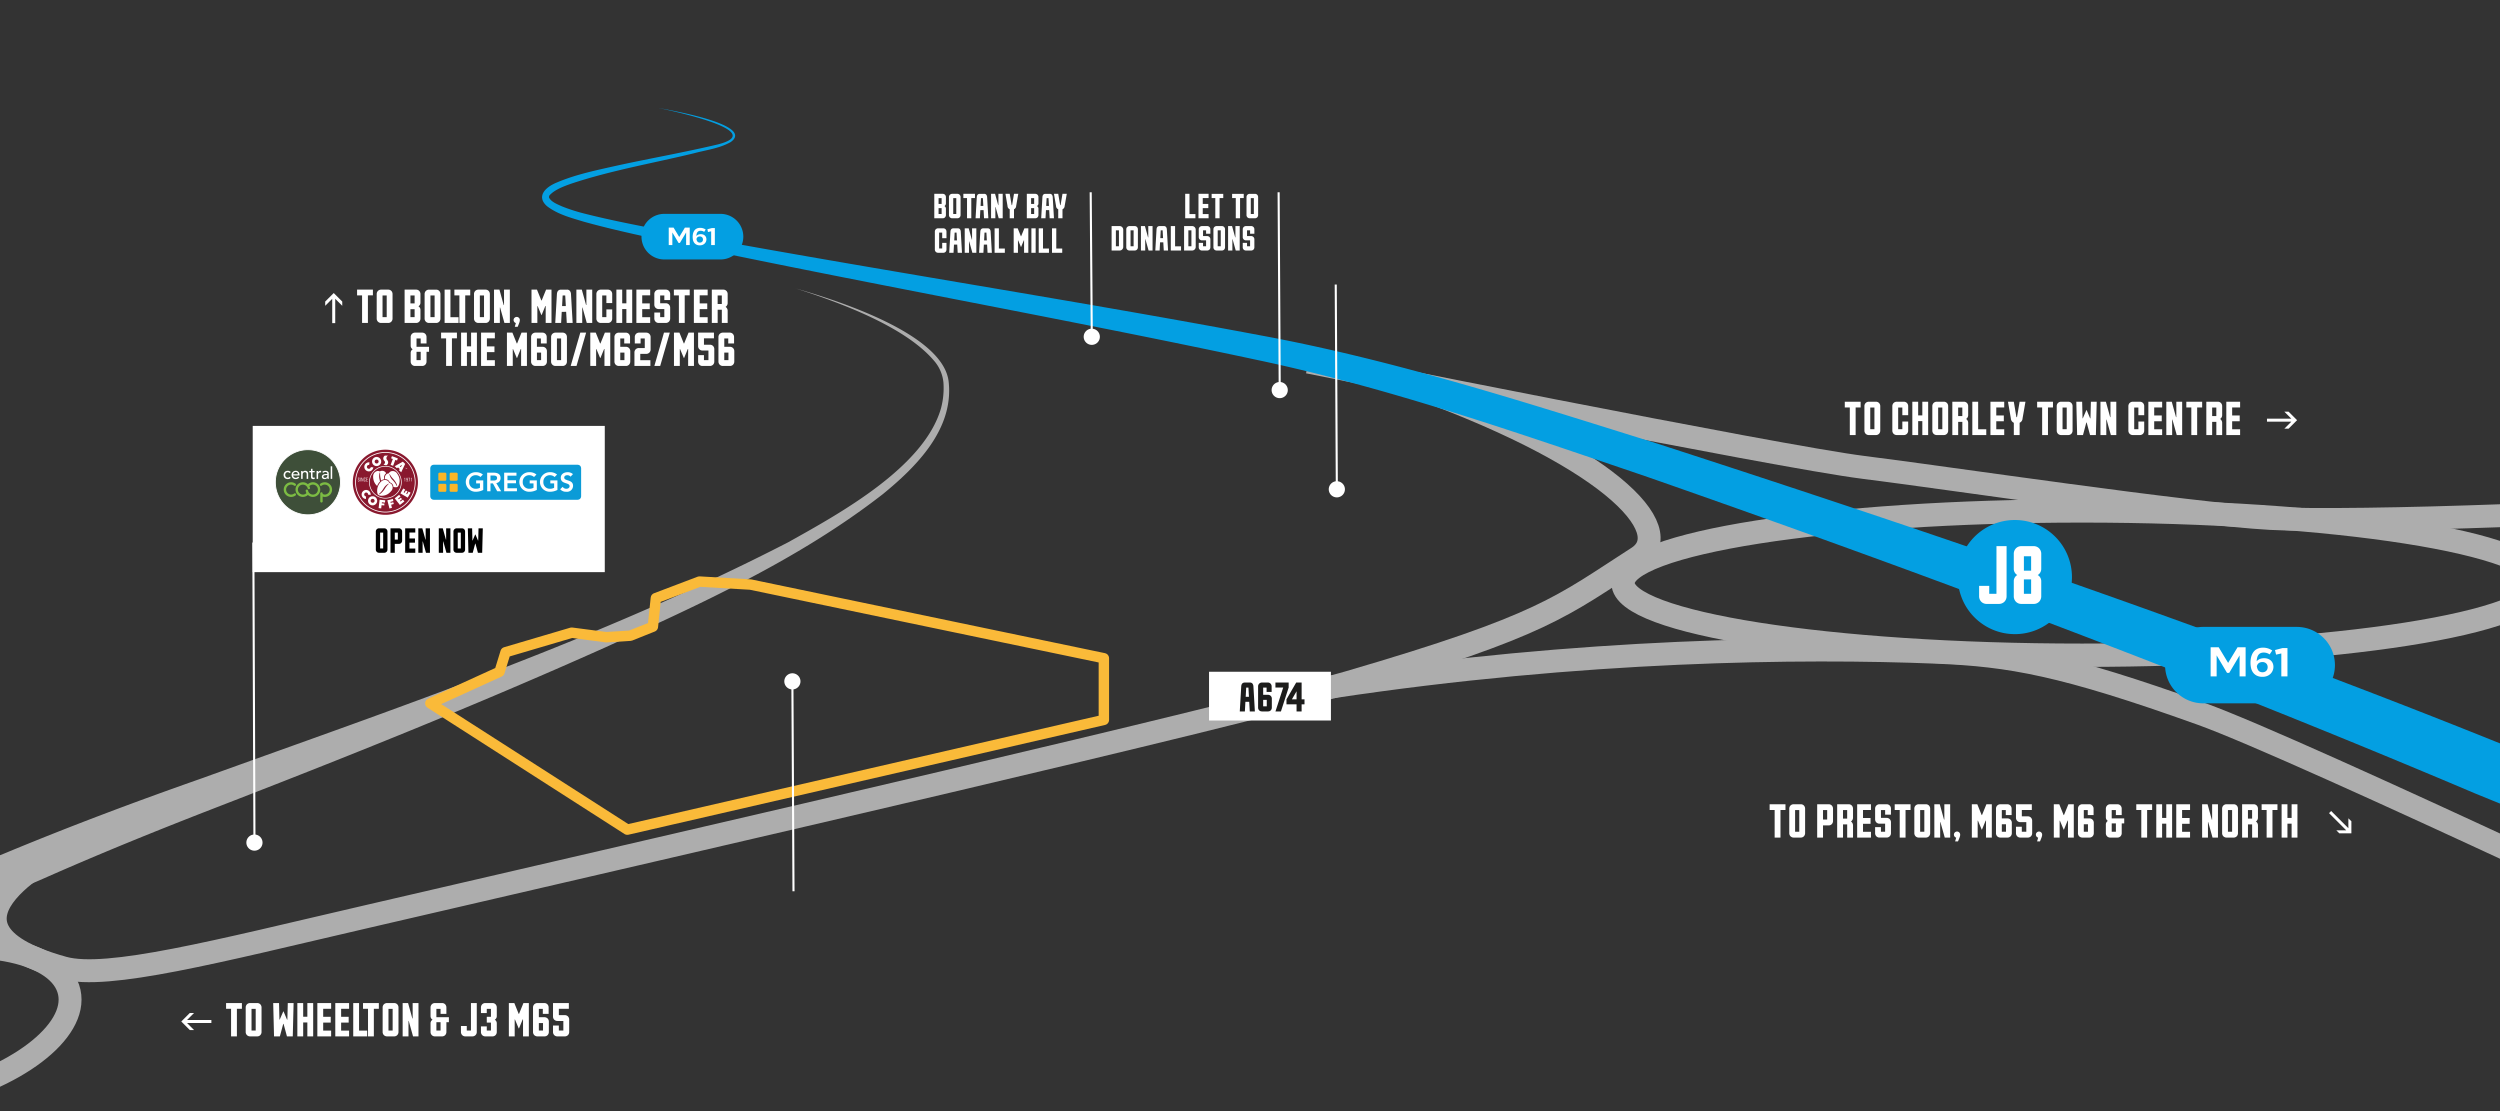 <?xml version="1.0" encoding="UTF-8"?>
<svg xmlns="http://www.w3.org/2000/svg" xmlns:xlink="http://www.w3.org/1999/xlink" width="900" height="400" viewBox="0 0 900 400">
  <rect x="0" y="0" width="900" height="400" fill="#333333" stroke="none"/>
  <defs>
    <clipPath id="clip-path">
      <rect id="Rectangle_6" data-name="Rectangle 6" width="906.762" height="409.506" fill="none"></rect>
    </clipPath>
    <clipPath id="clip-path-2">
      <rect id="Rectangle_5" data-name="Rectangle 5" width="1140.942" height="298.632" fill="none"></rect>
    </clipPath>
    <clipPath id="clip-path-3">
      <rect id="Rectangle_4" data-name="Rectangle 4" width="1140.943" height="298.632" fill="none"></rect>
    </clipPath>
    <clipPath id="clip-path-9">
      <path id="Path_28" data-name="Path 28" d="M154.246,294.539a1.228,1.228,0,0,0-1.229,1.228v10.156a1.23,1.23,0,0,0,1.229,1.23H206.1a1.228,1.228,0,0,0,1.227-1.2V295.739a1.228,1.228,0,0,0-1.227-1.2Z" transform="translate(-153.017 -294.539)" fill="none"></path>
    </clipPath>
    <linearGradient id="linear-gradient" x1="-7.968" y1="6.749" x2="-7.921" y2="6.749" gradientUnits="objectBoundingBox">
      <stop offset="0" stop-color="#04598f"></stop>
      <stop offset="0.207" stop-color="#045e95"></stop>
      <stop offset="0.487" stop-color="#066ea6"></stop>
      <stop offset="0.806" stop-color="#0888c2"></stop>
      <stop offset="1" stop-color="#0b9bd7"></stop>
    </linearGradient>
    <clipPath id="clip-Artboard_1_1">
      <rect width="900" height="400"></rect>
    </clipPath>
  </defs>
  <g id="Artboard_1_1" data-name="Artboard 1 – 1" clip-path="url(#clip-Artboard_1_1)">
    <g id="Group_11" data-name="Group 11" transform="translate(-3 -5)">
      <g id="Group_10" data-name="Group 10" transform="translate(0 0)" clip-path="url(#clip-path)">
        <g id="Group_9" data-name="Group 9" transform="translate(-136.911 108.835)" opacity="0.6">
          <g id="Group_8" data-name="Group 8">
            <g id="Group_7" data-name="Group 7" clip-path="url(#clip-path-2)">
              <g id="Group_6" data-name="Group 6">
                <g id="Group_5" data-name="Group 5" clip-path="url(#clip-path-3)">
                  <path id="Path_1" data-name="Path 1" d="M30.552,479.028c3.146,14.3-19.443,31.43-50.455,38.252s-58.7.757-61.849-13.547S-62.311,472.3-31.3,465.482,27.405,464.725,30.552,479.028Z" transform="translate(134.295 -225.707)" fill="none" stroke="#fff" stroke-miterlimit="10" stroke-width="8.25"></path>
                  <path id="Path_2" data-name="Path 2" d="M899.634,336.63c0,14.347-73.981,25.978-165.242,25.978s-165.241-11.63-165.241-25.978,73.98-25.977,165.241-25.977S899.634,322.283,899.634,336.63Z" transform="translate(155.06 -230.555)" fill="none" stroke="#fff" stroke-miterlimit="10" stroke-width="8.4"></path>
                  <path id="Path_3" data-name="Path 3" d="M467.738,372.425c89.84-13.53,168.82-14.437,217.563-12.448,26.518,1.082,45.46,4.33,95.251,22.189,35.664,12.793,206.739,94.17,206.739,94.17" transform="translate(151.826 -229.007)" fill="none" stroke="#fff" stroke-miterlimit="10" stroke-width="8.25"></path>
                  <path id="Path_4" data-name="Path 4" d="M459.347,258.729s169.4,34.1,199.7,37.884,116.9,16.777,146.665,18.4,136.383-2.165,172.1-6.494" transform="translate(151.559 -232.21)" fill="none" stroke="#fff" stroke-miterlimit="10" stroke-width="8.25"></path>
                  <path id="Path_5" data-name="Path 5" d="M916.4,310.128s-34.636,10.283-21.649,36.261c10.937,21.874,76.309,44.378,77.932,44.378" transform="translate(165.35 -230.571)" fill="none" stroke="#fff" stroke-miterlimit="10" stroke-width="8.25"></path>
                  <path id="Path_6" data-name="Path 6" d="M293.677,233.03c14.8,4.224,53.59,16.47,55.1,33.872,1.711,16.954-11.655,30.322-23.744,40.2-30.252,23.529-65.5,39.472-100.123,55.26-46.294,20.721-93.533,39.617-140.805,57.9-20.592,7.99-41.088,16.3-61.256,25.233-26.182,11.333-52.611,22.341-78.916,33.278Q-91.2,493.351-126.4,507.756l-6.277-15.827c47.217-18.231,94.5-36.539,141.433-55.462,23.426-9.749,47.351-18.735,71.274-27.128,71.275-25.718,143.5-50.186,210.963-84.937,18.532-10.35,48.937-27,55.008-48.263a28.259,28.259,0,0,0,.877-9.1,13.943,13.943,0,0,0-3.482-8.078c-10.588-12.384-34.241-20.979-49.716-25.935" transform="translate(132.68 -233.03)" fill="#fff"></path>
                  <path id="Path_7" data-name="Path 7" d="M27.464,433.336s-57.894,27.773-1.624,43.3c15.7,4.33,55.2-5.953,108.783-18.4,132.97-30.893,307.2-70.763,353.945-84.427,70.355-20.566,76.395-27.232,103.909-44.92,15.153-9.741-10.283-37.343-86.592-63.862" transform="translate(136.951 -232.01)" fill="none" stroke="#fff" stroke-miterlimit="10" stroke-width="8.25"></path>
                </g>
              </g>
            </g>
          </g>
        </g>
      </g>
    </g>
    <path id="Path_104" data-name="Path 104" d="M0,0H43.876V17.55H0Z" transform="translate(435.256 241.833)" fill="#fff"></path>
    <path id="Path_105" data-name="Path 105" d="M4.12,0l-.2-3.472H2.545L2.355,0H.521l.521-8.969q.083-1.428,1.3-1.428H4.17a1.109,1.109,0,0,1,.917.381,1.791,1.791,0,0,1,.346,1.047L5.954,0ZM2.653-5.262H3.821l-.184-3.32H2.831Zm7.585,1.1h-1.3v2.336h1.3ZM7.116-1.428V-8.969A1.4,1.4,0,0,1,7.509-10,1.407,1.407,0,0,1,8.55-10.4H10.6a1.335,1.335,0,0,1,1.009.4,1.428,1.428,0,0,1,.381,1.031v1.949H10.175V-8.582H8.938v2.6h1.688a1.414,1.414,0,0,1,1.041.39,1.4,1.4,0,0,1,.394,1.038v3.123A1.428,1.428,0,0,1,11.68-.4,1.335,1.335,0,0,1,10.67,0H8.55A1.407,1.407,0,0,1,7.509-.394,1.4,1.4,0,0,1,7.116-1.428Zm9.039-7.179h-2.8V-10.4h4.761v1.79L15.336,0H13.368Zm3.13,4.253h1.676v-2.9Zm-1.955,1.8v-1.8l3.5-6.043h1.955v6.043h1.035v1.8H22.783V0H20.961V-2.558Z" transform="translate(445.799 256.116)" fill="#1c1c1b"></path>
    <g id="Group_13" data-name="Group 13" transform="translate(-3 -5)">
      <g id="Group_12" data-name="Group 12" transform="translate(0 0)" clip-path="url(#clip-path)">
        <path id="Path_8" data-name="Path 8" d="M234.072,170.093c2.781.58,34.879,5.849,25.866,12.245-4.1,2.318-8.8,2.842-13.253,4.045-14.633,3.558-30.062,6.209-44.318,10.993-2.611.935-5.622,2.067-7.472,3.944a1.119,1.119,0,0,0-.357,1c.774,1.579,2.907,2.372,4.6,3.157a63.743,63.743,0,0,0,8.54,2.718c8.835,2.241,17.815,3.97,26.773,5.717C303.674,227,381.756,238.927,451.013,252c48.263,8.939,95.142,24.108,141.894,38.71,101.806,32.981,203.241,67.559,302.548,107.54,104.962,41.482,210.764,81.037,316.368,120.9l-8.26,21.7q-68.385-26.426-136.66-53.067c-59.741-23.384-119.576-46.678-179-70.944-98.206-41.68-198.2-79.111-298.923-114.273-46.072-15.624-92.088-31.781-139.74-41.822-68.846-14.74-146.639-28.572-215.5-43.347-8.973-1.978-17.954-3.936-26.822-6.418-4.505-1.376-9.211-2.566-13.1-5.537-3.849-3.357-.919-6.711,3.429-8.5,7.127-3.053,14.784-4.544,22.246-6.238,11.95-2.577,24-4.708,35.832-7.518,18.483-4.7-16.818-12.141-21.25-13.078" transform="translate(6.123 -126.202)" fill="#039fe2"></path>
        <path id="Path_9" data-name="Path 9" d="M255.065,223.431H235a8.207,8.207,0,1,1,0-16.413h20.061a8.207,8.207,0,1,1,0,16.413" transform="translate(7.232 -125.024)" fill="#039fe2"></path>
      </g>
    </g>
    <path id="Path_92" data-name="Path 92" d="M1.942,0V-5.138l-.307.079L4.184-.765h.474L7.208-5.059,6.9-5.138V0H8.2V-6.3H6.461L4.109-2.4h.626L2.382-6.3H.641V0Zm9.918.09a2.568,2.568,0,0,0,.988-.179,2.247,2.247,0,0,0,.736-.479,2.079,2.079,0,0,0,.463-.692,2.118,2.118,0,0,0,.161-.812,1.985,1.985,0,0,0-.132-.722,1.667,1.667,0,0,0-.387-.593,1.845,1.845,0,0,0-.628-.4,2.324,2.324,0,0,0-.857-.147,2.751,2.751,0,0,0-.525.047,1.992,1.992,0,0,0-.455.146,2.006,2.006,0,0,0-.4.249,3.038,3.038,0,0,0-.381.365l.158,1.11a1.524,1.524,0,0,1,.138-.47,1.066,1.066,0,0,1,.26-.338,1.094,1.094,0,0,1,.376-.208,1.547,1.547,0,0,1,.485-.071,1.175,1.175,0,0,1,.443.081,1.114,1.114,0,0,1,.352.224.96.96,0,0,1,.233.348,1.2,1.2,0,0,1,.082.45,1.2,1.2,0,0,1-.082.451,1.007,1.007,0,0,1-.233.351,1.035,1.035,0,0,1-.352.225,1.217,1.217,0,0,1-.443.078,1.28,1.28,0,0,1-.561-.115.971.971,0,0,1-.4-.363,1.871,1.871,0,0,1-.238-.631,4.581,4.581,0,0,1-.08-.919,5.622,5.622,0,0,1,.036-.657,3.367,3.367,0,0,1,.108-.549,1.707,1.707,0,0,1,.194-.438,1.216,1.216,0,0,1,.291-.321,1.221,1.221,0,0,1,.4-.2,1.822,1.822,0,0,1,.516-.067,2.156,2.156,0,0,1,.67.1,2.356,2.356,0,0,1,.6.3l.557-.84A3.37,3.37,0,0,0,13-6.057a3.531,3.531,0,0,0-1.043-.153,3.054,3.054,0,0,0-.819.1,2.461,2.461,0,0,0-.674.3,2.106,2.106,0,0,0-.526.482,2.822,2.822,0,0,0-.377.653,3.769,3.769,0,0,0-.229.805,5.492,5.492,0,0,0-.077.945,5.477,5.477,0,0,0,.1,1.008,2.726,2.726,0,0,0,.385.977,2.251,2.251,0,0,0,.795.738A2.642,2.642,0,0,0,11.859.09ZM17.239,0V-6.126H16.192L14.55-5.7l.229.994,1.715-.382-.581-.464V0Z" transform="translate(240.103 88.232)" fill="#fff"></path>
    <g id="Group_15" data-name="Group 15" transform="translate(-3 -5)">
      <g id="Group_14" data-name="Group 14" transform="translate(0 0)" clip-path="url(#clip-path)">
        <path id="Path_10" data-name="Path 10" d="M805.753,378.631H772.119a13.76,13.76,0,1,1,0-27.519h33.633a13.76,13.76,0,0,1,0,27.519" transform="translate(24.183 -120.429)" fill="#039fe2"></path>
      </g>
    </g>
    <path id="Path_107" data-name="Path 107" d="M3.236,0V-8.563l-.511.131L6.974-1.275h.791l4.249-7.157L11.5-8.563V0h2.169V-10.5h-2.9L6.848-4H7.891l-3.92-6.5h-2.9V0ZM19.766.15a4.281,4.281,0,0,0,1.646-.3,3.745,3.745,0,0,0,1.226-.8A3.464,3.464,0,0,0,23.41-2.1a3.53,3.53,0,0,0,.268-1.354,3.308,3.308,0,0,0-.22-1.2,2.778,2.778,0,0,0-.645-.989,3.075,3.075,0,0,0-1.046-.664,3.873,3.873,0,0,0-1.429-.245,4.585,4.585,0,0,0-.875.078,3.32,3.32,0,0,0-.758.243,3.343,3.343,0,0,0-.675.416,5.063,5.063,0,0,0-.635.608l.264,1.85a2.54,2.54,0,0,1,.229-.783,1.776,1.776,0,0,1,.433-.564,1.824,1.824,0,0,1,.626-.347,2.578,2.578,0,0,1,.809-.119,1.958,1.958,0,0,1,.738.135,1.857,1.857,0,0,1,.587.373,1.6,1.6,0,0,1,.388.579,2.006,2.006,0,0,1,.136.75,2,2,0,0,1-.136.752A1.678,1.678,0,0,1,21.08-2a1.724,1.724,0,0,1-.587.375,2.028,2.028,0,0,1-.738.13,2.133,2.133,0,0,1-.934-.191,1.618,1.618,0,0,1-.663-.6,3.118,3.118,0,0,1-.4-1.051,7.634,7.634,0,0,1-.133-1.532,9.369,9.369,0,0,1,.06-1.1,5.611,5.611,0,0,1,.18-.914,2.844,2.844,0,0,1,.323-.73,2.026,2.026,0,0,1,.485-.534,2.035,2.035,0,0,1,.661-.326,3.037,3.037,0,0,1,.861-.112,3.593,3.593,0,0,1,1.116.168,3.926,3.926,0,0,1,1.008.5l.929-1.4a5.616,5.616,0,0,0-1.579-.78,5.885,5.885,0,0,0-1.739-.255,5.09,5.09,0,0,0-1.365.173,4.1,4.1,0,0,0-1.124.495,3.51,3.51,0,0,0-.878.8,4.7,4.7,0,0,0-.628,1.087,6.282,6.282,0,0,0-.382,1.343,9.153,9.153,0,0,0-.128,1.575,9.128,9.128,0,0,0,.166,1.68,4.543,4.543,0,0,0,.641,1.627,3.752,3.752,0,0,0,1.325,1.23A4.4,4.4,0,0,0,19.766.15ZM28.731,0V-10.211H26.986l-2.736.717.381,1.656,2.858-.637-.969-.774V0Z" transform="translate(794.755 243.508)" fill="#fff"></path>
    <g id="Group_17" data-name="Group 17" transform="translate(-3 -5)">
      <g id="Group_16" data-name="Group 16" transform="translate(0 0)" clip-path="url(#clip-path)">
        <path id="Path_11" data-name="Path 11" d="M727.029,334.364a20.544,20.544,0,1,1-20.544-20.544,20.544,20.544,0,0,1,20.544,20.544" transform="translate(21.874 -121.618)" fill="#039fe2"></path>
      </g>
    </g>
    <path id="Path_103" data-name="Path 103" d="M7.541-20.795h3.644V-2.856A2.81,2.81,0,0,1,10.4-.787,2.81,2.81,0,0,1,8.315,0H4.088A2.69,2.69,0,0,1,2.063-.793a2.842,2.842,0,0,1-.768-2.063V-6.5H4.938v2.856h2.6ZM13.774-8.138a2.571,2.571,0,0,1,1.257-2.26,2.571,2.571,0,0,1-1.257-2.26v-5.281A2.842,2.842,0,0,1,14.542-20a2.69,2.69,0,0,1,2.025-.793h4.316A2.669,2.669,0,0,1,22.9-20a2.855,2.855,0,0,1,.762,2.063v5.281a2.571,2.571,0,0,1-1.257,2.26,2.571,2.571,0,0,1,1.257,2.26v5.281A2.855,2.855,0,0,1,22.9-.793,2.669,2.669,0,0,1,20.884,0H16.567a2.69,2.69,0,0,1-2.025-.793,2.842,2.842,0,0,1-.768-2.063Zm3.644,4.494h2.6V-8.836h-2.6Zm0-8.315h2.6v-5.205h-2.6Z" transform="translate(711.186 217.409)" fill="#fff"></path>
    <path id="Path_102" data-name="Path 102" d="M.747-12H6.453v2.065h-1.8V0h-2.1V-9.932H.747Zm7.066,1.648a1.614,1.614,0,0,1,.454-1.194A1.624,1.624,0,0,1,9.469-12h2.446a1.54,1.54,0,0,1,1.165.458,1.647,1.647,0,0,1,.439,1.19v8.7a1.647,1.647,0,0,1-.439,1.19A1.54,1.54,0,0,1,11.915,0H9.469a1.624,1.624,0,0,1-1.2-.454,1.614,1.614,0,0,1-.454-1.194ZM9.916-2.1h1.5V-9.9h-1.5Zm11.55-2.776h2.1v3.23a1.647,1.647,0,0,1-.439,1.19A1.54,1.54,0,0,1,21.964,0H19.518a1.624,1.624,0,0,1-1.2-.454,1.614,1.614,0,0,1-.454-1.194v-8.7a1.614,1.614,0,0,1,.454-1.194,1.624,1.624,0,0,1,1.2-.454h2.446a1.54,1.54,0,0,1,1.165.458,1.647,1.647,0,0,1,.439,1.19v3.193h-2.1V-9.9h-1.5v7.8h1.5ZM25.062-12h2.1v4.929h1.5V-12h2.1V0h-2.1V-5h-1.5V0h-2.1Zm7.2,1.648a1.614,1.614,0,0,1,.454-1.194,1.624,1.624,0,0,1,1.2-.454h2.446a1.54,1.54,0,0,1,1.165.458,1.647,1.647,0,0,1,.439,1.19v8.7a1.647,1.647,0,0,1-.439,1.19A1.54,1.54,0,0,1,36.363,0H33.917a1.624,1.624,0,0,1-1.2-.454,1.614,1.614,0,0,1-.454-1.194Zm2.1,8.247h1.5V-9.9h-1.5Zm5.1,2.1V-12h4.1a1.54,1.54,0,0,1,1.165.458,1.647,1.647,0,0,1,.439,1.19v3.223a1.646,1.646,0,0,1-.74,1.333,1.74,1.74,0,0,1,.542.612,1.675,1.675,0,0,1,.2.8V0h-2.1V-4.753h-1.5V0Zm2.1-6.826h1.5V-9.9h-1.5ZM46.661,0V-12h2.1v9.924h2.922V0ZM58.146-2.073V0H53.18V-12h4.966v2.065H55.282v2.893H58v2.073H55.282v2.893ZM63.69-12h2.1L64.745-5.984a1.791,1.791,0,0,1-1.055,1.56V0H61.6V-4.424a1.769,1.769,0,0,1-1.069-1.56L59.493-12h2.1l.945,5.559h.205Zm6.3,0h5.706v2.065h-1.8V0h-2.1V-9.932h-1.8Zm7.051,1.648a1.614,1.614,0,0,1,.454-1.194A1.624,1.624,0,0,1,78.7-12h2.446a1.54,1.54,0,0,1,1.165.458,1.647,1.647,0,0,1,.439,1.19v8.7a1.647,1.647,0,0,1-.439,1.19A1.54,1.54,0,0,1,81.142,0H78.7a1.624,1.624,0,0,1-1.2-.454,1.614,1.614,0,0,1-.454-1.194Zm2.1,8.247h1.5V-9.9h-1.5ZM84.394,0l-.3-12h2.1l.146,5.969h.1L87.726-9h.088l1.26,2.988h.117L89.345-12H91.44l-.3,12H89.045L87.829-4.5H87.7L86.5,0Zm8.394-12h1.956l1.531,5.544h.117V-12h2.1V0H96.537L94.992-5.552h-.1V0h-2.1ZM106.44-4.878h2.1v3.23a1.647,1.647,0,0,1-.439,1.19A1.54,1.54,0,0,1,106.938,0h-2.446a1.624,1.624,0,0,1-1.2-.454,1.614,1.614,0,0,1-.454-1.194v-8.7a1.614,1.614,0,0,1,.454-1.194,1.624,1.624,0,0,1,1.2-.454h2.446a1.54,1.54,0,0,1,1.165.458,1.647,1.647,0,0,1,.439,1.19v3.193h-2.1V-9.9h-1.5v7.8h1.5ZM115-2.073V0h-4.966V-12H115v2.065h-2.864v2.893h2.717v2.073h-2.717v2.893ZM116.5-12h1.956l1.531,5.544h.117V-12h2.1V0h-1.956L118.7-5.552h-.1V0h-2.1Zm7.2,0H129.4v2.065h-1.8V0h-2.1V-9.932h-1.8Zm7.2,12V-12H135a1.54,1.54,0,0,1,1.165.458,1.647,1.647,0,0,1,.439,1.19v3.223a1.646,1.646,0,0,1-.74,1.333,1.74,1.74,0,0,1,.542.612,1.675,1.675,0,0,1,.2.8V0h-2.1V-4.753H133V0ZM133-6.826h1.5V-9.9H133Zm10.063,4.753V0h-4.966V-12h4.966v2.065H140.2v2.893h2.717v2.073H140.2v2.893Z" transform="translate(663.376 156.619)" fill="#fff"></path>
    <path id="Path_108" data-name="Path 108" d="M12.107-5.42,9.038-8.489H7.507l2.527,2.527H1.267v1.084h8.767L7.507-2.351H9.038Z" transform="translate(814.846 156.683)" fill="#fff"></path>
    <path id="Path_112" data-name="Path 112" d="M1.267-5.42,4.336-8.489H5.867L3.34-5.962h8.767v1.084H3.34L5.867-2.351H4.336Z" transform="translate(63.993 373.163)" fill="#fff"></path>
    <path id="Path_111" data-name="Path 111" d="M3.6-12H9.3v2.065H7.5V0H5.4V-9.932H3.6Zm7.066,1.648a1.614,1.614,0,0,1,.454-1.194,1.624,1.624,0,0,1,1.2-.454h2.446a1.54,1.54,0,0,1,1.165.458,1.647,1.647,0,0,1,.439,1.19v8.7a1.647,1.647,0,0,1-.439,1.19A1.54,1.54,0,0,1,14.764,0H12.318a1.624,1.624,0,0,1-1.2-.454,1.614,1.614,0,0,1-.454-1.194Zm2.1,8.247h1.5V-9.9h-1.5Zm8.1,2.1-.3-12h2.1l.146,5.969h.1L24.2-9h.088l1.26,2.988h.117L25.816-12h2.095l-.3,12H25.516L24.3-4.5h-.125L22.967,0Zm8.394-12h2.1v4.929h1.5V-12h2.1V0h-2.1V-5h-1.5V0h-2.1ZM41.424-2.073V0H36.459V-12h4.966v2.065H38.561v2.893h2.717v2.073H38.561v2.893Zm6.46,0V0H42.919V-12h4.966v2.065H45.021v2.893h2.717v2.073H45.021v2.893ZM49.378,0V-12h2.1v9.924H54.4V0ZM52.9-12H58.6v2.065H56.8V0H54.7V-9.932H52.9Zm7.066,1.648a1.614,1.614,0,0,1,.454-1.194,1.624,1.624,0,0,1,1.2-.454h2.446a1.54,1.54,0,0,1,1.165.458,1.647,1.647,0,0,1,.439,1.19v8.7a1.647,1.647,0,0,1-.439,1.19A1.54,1.54,0,0,1,64.064,0H61.617a1.624,1.624,0,0,1-1.2-.454,1.614,1.614,0,0,1-.454-1.194Zm2.1,8.247h1.5V-9.9h-1.5Zm5.1-9.9h1.956l1.531,5.544h.117V-12h2.1V0H70.912L69.366-5.552h-.1V0h-2.1ZM83.817-6.9v1.8h-.9v3.45a1.647,1.647,0,0,1-.439,1.19A1.54,1.54,0,0,1,81.312,0h-2.49a1.552,1.552,0,0,1-1.168-.458,1.639,1.639,0,0,1-.443-1.19V-4.695A1.483,1.483,0,0,1,77.936-6a1.483,1.483,0,0,1-.725-1.3v-3.047a1.639,1.639,0,0,1,.443-1.19A1.552,1.552,0,0,1,78.822-12h2.49a1.54,1.54,0,0,1,1.165.458,1.647,1.647,0,0,1,.439,1.19V-8.1h-2.1V-9.9h-1.5v3Zm-4.5,4.8h1.5v-3h-1.5ZM91.756-12h2.1V-1.648a1.621,1.621,0,0,1-.45,1.194A1.621,1.621,0,0,1,92.2,0H89.764A1.552,1.552,0,0,1,88.6-.458a1.639,1.639,0,0,1-.443-1.19v-2.1h2.1V-2.1h1.5Zm5.7,4.958h1.5V-9.9h-1.5v1.5h-2.1v-1.948a1.639,1.639,0,0,1,.443-1.19A1.552,1.552,0,0,1,96.964-12h2.49a1.54,1.54,0,0,1,1.165.458,1.647,1.647,0,0,1,.439,1.19V-7.3a1.483,1.483,0,0,1-.725,1.3,1.483,1.483,0,0,1,.725,1.3v3.047a1.647,1.647,0,0,1-.439,1.19A1.54,1.54,0,0,1,99.454,0h-2.49A1.552,1.552,0,0,1,95.8-.458a1.639,1.639,0,0,1-.443-1.19V-3.6h2.1v1.5h1.5V-4.966h-1.5ZM105.4-12h1.97l1.575,3.9h.117l1.589-3.9H112.6V0h-2.095V-6.108h-.125l-1.333,3.259h-.088l-1.355-3.237h-.1V0h-2.1Zm12.3,7.2h-1.5v2.7h1.5Zm-3.6,3.149v-8.7a1.614,1.614,0,0,1,.454-1.194,1.624,1.624,0,0,1,1.2-.454h2.366a1.54,1.54,0,0,1,1.165.458,1.647,1.647,0,0,1,.439,1.19V-8.1h-2.095V-9.9H116.2v3h1.948a1.631,1.631,0,0,1,1.2.45,1.611,1.611,0,0,1,.454,1.2v3.6a1.647,1.647,0,0,1-.439,1.19A1.54,1.54,0,0,1,118.2,0h-2.446a1.624,1.624,0,0,1-1.2-.454A1.614,1.614,0,0,1,114.1-1.648ZM121.3-12H127v2.065h-3.6v2.285h2.073a1.619,1.619,0,0,1,1.2.45,1.619,1.619,0,0,1,.45,1.2v4.351a1.619,1.619,0,0,1-.45,1.2,1.619,1.619,0,0,1-1.2.45h-2.563a1.552,1.552,0,0,1-1.168-.458,1.639,1.639,0,0,1-.443-1.19V-3.9h2.1V-2.1h1.619v-3.45H122.95a1.631,1.631,0,0,1-1.2-.45,1.611,1.611,0,0,1-.454-1.2Z" transform="translate(77.785 373.099)" fill="#fff"></path>
    <path id="Path_93" data-name="Path 93" d="M4.512-10.84,7.581-7.771V-6.24L5.054-8.767V0H3.97V-8.767L1.443-6.24V-7.771Z" transform="translate(115.629 116.331)" fill="#fff"></path>
    <path id="Path_94" data-name="Path 94" d="M3.6-12H9.3v2.065H7.5V0H5.4V-9.932H3.6Zm7.066,1.648a1.614,1.614,0,0,1,.454-1.194,1.624,1.624,0,0,1,1.2-.454h2.446a1.54,1.54,0,0,1,1.165.458,1.647,1.647,0,0,1,.439,1.19v8.7a1.647,1.647,0,0,1-.439,1.19A1.54,1.54,0,0,1,14.764,0H12.318a1.624,1.624,0,0,1-1.2-.454,1.614,1.614,0,0,1-.454-1.194Zm2.1,8.247h1.5V-9.9h-1.5ZM20.711,0V-12h4.1a1.54,1.54,0,0,1,1.165.458,1.647,1.647,0,0,1,.439,1.19V-7.3A1.483,1.483,0,0,1,25.692-6a1.483,1.483,0,0,1,.725,1.3v3.047a1.647,1.647,0,0,1-.439,1.19A1.54,1.54,0,0,1,24.813,0Zm2.1-2.1h1.5V-4.966h-1.5Zm0-4.937h1.5V-9.9h-1.5Zm5.1-3.311a1.614,1.614,0,0,1,.454-1.194,1.624,1.624,0,0,1,1.2-.454h2.446a1.54,1.54,0,0,1,1.165.458,1.647,1.647,0,0,1,.439,1.19v8.7a1.647,1.647,0,0,1-.439,1.19A1.54,1.54,0,0,1,32.013,0H29.566a1.624,1.624,0,0,1-1.2-.454,1.614,1.614,0,0,1-.454-1.194Zm2.1,8.247h1.5V-9.9h-1.5Zm5.1,2.1V-12h2.1v9.924h2.922V0Zm3.517-12h5.706v2.065h-1.8V0h-2.1V-9.932h-1.8Zm7.066,1.648a1.614,1.614,0,0,1,.454-1.194A1.624,1.624,0,0,1,47.35-12H49.8a1.54,1.54,0,0,1,1.165.458,1.647,1.647,0,0,1,.439,1.19v8.7a1.647,1.647,0,0,1-.439,1.19A1.54,1.54,0,0,1,49.8,0H47.35a1.624,1.624,0,0,1-1.2-.454,1.614,1.614,0,0,1-.454-1.194ZM47.8-2.1h1.5V-9.9H47.8Zm5.1-9.9H54.85L56.38-6.453H56.5V-12h2.1V0H56.644L55.1-5.552H55V0h-2.1ZM61.42,1.377H60.38L60.76.029a1.114,1.114,0,0,1-.59-.41,1.112,1.112,0,0,1-.223-.681,1.067,1.067,0,0,1,.33-.787,1.111,1.111,0,0,1,.813-.326,1.062,1.062,0,0,1,.776.33,1.07,1.07,0,0,1,.33.784,2.314,2.314,0,0,1-.026.355,2.817,2.817,0,0,1-.1.406q-.077.242-.139.406T61.7.685Q61.529,1.1,61.42,1.377ZM66.393-12h1.97l1.575,3.9h.117L71.644-12h1.948V0H71.5V-6.108h-.125L70.04-2.849h-.088L68.6-6.086h-.1V0h-2.1Zm12.7,12-.227-4.006H77.276L77.057,0H74.94l.6-10.349q.1-1.648,1.5-1.648h2.109a1.28,1.28,0,0,1,1.058.439,2.066,2.066,0,0,1,.4,1.208L81.21,0ZM77.4-6.072h1.348L78.536-9.9h-.93ZM82.55-12h1.956l1.531,5.544h.117V-12h2.1V0H86.3L84.755-5.552h-.1V0h-2.1Zm10.8,7.119h2.1v3.23a1.647,1.647,0,0,1-.439,1.19A1.54,1.54,0,0,1,93.851,0H91.4a1.624,1.624,0,0,1-1.2-.454,1.614,1.614,0,0,1-.454-1.194v-8.7a1.614,1.614,0,0,1,.454-1.194A1.624,1.624,0,0,1,91.4-12h2.446a1.54,1.54,0,0,1,1.165.458,1.647,1.647,0,0,1,.439,1.19v3.193h-2.1V-9.9h-1.5v7.8h1.5ZM96.949-12h2.1v4.929h1.5V-12h2.1V0h-2.1V-5h-1.5V0h-2.1Zm12.166,9.924V0h-4.966V-12h4.966v2.065h-2.864v2.893h2.717v2.073h-2.717v2.893Zm1.494-8.276a1.614,1.614,0,0,1,.454-1.194,1.624,1.624,0,0,1,1.2-.454h2.446a1.54,1.54,0,0,1,1.165.458,1.647,1.647,0,0,1,.439,1.19v2.1h-2.1V-9.9h-1.5V-7.1h1.948a1.624,1.624,0,0,1,1.2.454,1.624,1.624,0,0,1,.454,1.2v3.794a1.621,1.621,0,0,1-.45,1.194,1.621,1.621,0,0,1-1.2.454H112.22a1.552,1.552,0,0,1-1.168-.458,1.639,1.639,0,0,1-.443-1.19v-2.1h2.1V-2.1h1.5V-5h-1.948a1.631,1.631,0,0,1-1.2-.45,1.611,1.611,0,0,1-.454-1.2ZM117.645-12h5.706v2.065h-1.8V0h-2.1V-9.932h-1.8Zm12.166,9.924V0h-4.966V-12h4.966v2.065h-2.864v2.893h2.717v2.073h-2.717v2.893ZM131.305,0V-12h4.1a1.54,1.54,0,0,1,1.165.458,1.647,1.647,0,0,1,.439,1.19v3.223a1.646,1.646,0,0,1-.74,1.333,1.74,1.74,0,0,1,.542.612,1.675,1.675,0,0,1,.2.8V0h-2.1V-4.753h-1.5V0Zm2.1-6.826h1.5V-9.9h-1.5Z" transform="translate(124.947 116.267)" fill="#fff"></path>
    <path id="Path_95" data-name="Path 95" d="M7.354-6.9v1.8h-.9v3.45a1.647,1.647,0,0,1-.439,1.19A1.54,1.54,0,0,1,4.849,0H2.358A1.552,1.552,0,0,1,1.19-.458a1.639,1.639,0,0,1-.443-1.19V-4.695A1.483,1.483,0,0,1,1.472-6,1.483,1.483,0,0,1,.747-7.3v-3.047a1.639,1.639,0,0,1,.443-1.19A1.552,1.552,0,0,1,2.358-12h2.49a1.54,1.54,0,0,1,1.165.458,1.647,1.647,0,0,1,.439,1.19V-8.1h-2.1V-9.9h-1.5v3Zm-4.5,4.8h1.5v-3h-1.5Zm8.84-9.9H17.4v2.065h-1.8V0h-2.1V-9.932h-1.8Zm7.2,0h2.1v4.929h1.5V-12h2.1V0h-2.1V-5h-1.5V0h-2.1ZM31.055-2.073V0H26.089V-12h4.966v2.065H28.191v2.893h2.717v2.073H28.191v2.893ZM35.4-12h1.97l1.575,3.9h.117L40.649-12H42.6V0H40.5V-6.108h-.125L39.045-2.849h-.088L37.6-6.086h-.1V0H35.4ZM47.7-4.8h-1.5v2.7h1.5Zm-3.6,3.149v-8.7a1.614,1.614,0,0,1,.454-1.194,1.624,1.624,0,0,1,1.2-.454h2.366a1.54,1.54,0,0,1,1.165.458,1.647,1.647,0,0,1,.439,1.19V-8.1H47.622V-9.9H46.194v3h1.948a1.631,1.631,0,0,1,1.2.45,1.611,1.611,0,0,1,.454,1.2v3.6a1.647,1.647,0,0,1-.439,1.19A1.54,1.54,0,0,1,48.193,0H45.747a1.624,1.624,0,0,1-1.2-.454A1.614,1.614,0,0,1,44.092-1.648Zm7.2-8.7a1.614,1.614,0,0,1,.454-1.194,1.624,1.624,0,0,1,1.2-.454h2.446a1.54,1.54,0,0,1,1.165.458A1.647,1.647,0,0,1,57-10.349v8.7a1.647,1.647,0,0,1-.439,1.19A1.54,1.54,0,0,1,55.393,0H52.947a1.624,1.624,0,0,1-1.2-.454,1.614,1.614,0,0,1-.454-1.194Zm2.1,8.247h1.5V-9.9h-1.5ZM63.911-12,60.447,0h-2.1l3.464-12Zm1.494,0h1.97L68.95-8.1h.117L70.657-12H72.6V0H70.51V-6.108h-.125L69.053-2.849h-.088L67.61-6.086h-.1V0h-2.1ZM77.7-4.8H76.2v2.7h1.5ZM74.1-1.648v-8.7a1.614,1.614,0,0,1,.454-1.194,1.624,1.624,0,0,1,1.2-.454H78.12a1.54,1.54,0,0,1,1.165.458,1.647,1.647,0,0,1,.439,1.19V-8.1H77.629V-9.9H76.2v3h1.948a1.631,1.631,0,0,1,1.2.45,1.611,1.611,0,0,1,.454,1.2v3.6a1.647,1.647,0,0,1-.439,1.19A1.54,1.54,0,0,1,78.2,0H75.754a1.624,1.624,0,0,1-1.2-.454A1.614,1.614,0,0,1,74.1-1.648ZM81.3-4.8A1.624,1.624,0,0,1,81.753-6a1.624,1.624,0,0,1,1.2-.454H85.02V-9.9H83.525v1.8h-2.1v-2.249a1.647,1.647,0,0,1,.439-1.19A1.54,1.54,0,0,1,83.027-12h2.446a1.619,1.619,0,0,1,1.2.45,1.619,1.619,0,0,1,.45,1.2V-6a1.619,1.619,0,0,1-.45,1.2,1.619,1.619,0,0,1-1.2.45H83.4v2.278h3.647V0H81.3ZM94.036-12,90.571,0h-2.1l3.464-12Zm1.494,0H97.5l1.575,3.9h.117l1.589-3.9h1.948V0h-2.095V-6.108h-.125L99.177-2.849h-.088L97.734-6.086h-.1V0h-2.1Zm8.694,0h5.706v2.065h-3.6v2.285H108.4a1.619,1.619,0,0,1,1.2.45,1.619,1.619,0,0,1,.45,1.2v4.351a1.619,1.619,0,0,1-.45,1.2,1.619,1.619,0,0,1-1.2.45h-2.563a1.552,1.552,0,0,1-1.168-.458,1.639,1.639,0,0,1-.443-1.19V-3.9h2.1V-2.1h1.619v-3.45h-2.065a1.631,1.631,0,0,1-1.2-.45,1.611,1.611,0,0,1-.454-1.2Zm10.92,7.2h-1.5v2.7h1.5Zm-3.6,3.149v-8.7a1.614,1.614,0,0,1,.454-1.194A1.624,1.624,0,0,1,113.2-12h2.366a1.54,1.54,0,0,1,1.165.458,1.647,1.647,0,0,1,.439,1.19V-8.1h-2.095V-9.9h-1.428v3h1.948a1.631,1.631,0,0,1,1.2.45,1.611,1.611,0,0,1,.454,1.2v3.6a1.647,1.647,0,0,1-.439,1.19A1.54,1.54,0,0,1,115.642,0H113.2a1.624,1.624,0,0,1-1.2-.454A1.614,1.614,0,0,1,111.541-1.648Z" transform="translate(147.096 131.746)" fill="#fff"></path>
    <path id="Path_109" data-name="Path 109" d="M.747-12H6.453v2.065h-1.8V0h-2.1V-9.932H.747Zm7.066,1.648a1.614,1.614,0,0,1,.454-1.194A1.624,1.624,0,0,1,9.469-12h2.446a1.54,1.54,0,0,1,1.165.458,1.647,1.647,0,0,1,.439,1.19v8.7a1.647,1.647,0,0,1-.439,1.19A1.54,1.54,0,0,1,11.915,0H9.469a1.624,1.624,0,0,1-1.2-.454,1.614,1.614,0,0,1-.454-1.194ZM9.916-2.1h1.5V-9.9h-1.5ZM21.964-12a1.54,1.54,0,0,1,1.165.458,1.647,1.647,0,0,1,.439,1.19v4.321a1.647,1.647,0,0,1-.439,1.19,1.54,1.54,0,0,1-1.165.458h-2V0h-2.1V-12Zm-2,5.515h1.5V-9.9h-1.5ZM25.062,0V-12h4.1a1.54,1.54,0,0,1,1.165.458,1.647,1.647,0,0,1,.439,1.19v3.223a1.646,1.646,0,0,1-.74,1.333,1.74,1.74,0,0,1,.542.612,1.675,1.675,0,0,1,.2.8V0h-2.1V-4.753h-1.5V0Zm2.1-6.826h1.5V-9.9h-1.5ZM37.228-2.073V0H32.262V-12h4.966v2.065H34.364v2.893h2.717v2.073H34.364v2.893Zm1.494-8.276a1.614,1.614,0,0,1,.454-1.194,1.624,1.624,0,0,1,1.2-.454h2.446a1.54,1.54,0,0,1,1.165.458,1.647,1.647,0,0,1,.439,1.19v2.1h-2.1V-9.9h-1.5V-7.1h1.948a1.624,1.624,0,0,1,1.2.454,1.624,1.624,0,0,1,.454,1.2v3.794a1.621,1.621,0,0,1-.45,1.194,1.621,1.621,0,0,1-1.2.454H40.333a1.552,1.552,0,0,1-1.168-.458,1.639,1.639,0,0,1-.443-1.19v-2.1h2.1V-2.1h1.5V-5H40.377a1.631,1.631,0,0,1-1.2-.45,1.611,1.611,0,0,1-.454-1.2ZM45.773-12h5.706v2.065h-1.8V0h-2.1V-9.932h-1.8Zm7.066,1.648a1.614,1.614,0,0,1,.454-1.194,1.624,1.624,0,0,1,1.2-.454h2.446a1.54,1.54,0,0,1,1.165.458,1.647,1.647,0,0,1,.439,1.19v8.7a1.647,1.647,0,0,1-.439,1.19A1.54,1.54,0,0,1,56.941,0H54.495a1.624,1.624,0,0,1-1.2-.454,1.614,1.614,0,0,1-.454-1.194Zm2.1,8.247h1.5V-9.9h-1.5Zm5.1-9.9h1.956l1.531,5.544h.117V-12h2.1V0H63.789L62.244-5.552h-.1V0h-2.1ZM68.565,1.377h-1.04L67.906.029a1.114,1.114,0,0,1-.59-.41,1.112,1.112,0,0,1-.223-.681,1.067,1.067,0,0,1,.33-.787,1.111,1.111,0,0,1,.813-.326,1.062,1.062,0,0,1,.776.33,1.07,1.07,0,0,1,.33.784,2.314,2.314,0,0,1-.026.355,2.817,2.817,0,0,1-.1.406q-.077.242-.139.406t-.231.579Q68.675,1.1,68.565,1.377ZM73.538-12h1.97l1.575,3.9H77.2L78.789-12h1.948V0H78.643V-6.108h-.125L77.185-2.849H77.1L75.743-6.086h-.1V0h-2.1Zm12.3,7.2h-1.5v2.7h1.5Zm-3.6,3.149v-8.7a1.614,1.614,0,0,1,.454-1.194,1.624,1.624,0,0,1,1.2-.454h2.366a1.54,1.54,0,0,1,1.165.458,1.647,1.647,0,0,1,.439,1.19V-8.1H85.762V-9.9H84.334v3h1.948a1.631,1.631,0,0,1,1.2.45,1.611,1.611,0,0,1,.454,1.2v3.6A1.647,1.647,0,0,1,87.5-.458,1.54,1.54,0,0,1,86.333,0H83.887a1.624,1.624,0,0,1-1.2-.454A1.614,1.614,0,0,1,82.232-1.648ZM89.431-12h5.706v2.065h-3.6v2.285h2.073a1.619,1.619,0,0,1,1.2.45,1.619,1.619,0,0,1,.45,1.2v4.351a1.619,1.619,0,0,1-.45,1.2,1.619,1.619,0,0,1-1.2.45H91.043a1.552,1.552,0,0,1-1.168-.458,1.639,1.639,0,0,1-.443-1.19V-3.9h2.1V-2.1h1.619v-3.45H91.087a1.631,1.631,0,0,1-1.2-.45,1.611,1.611,0,0,1-.454-1.2ZM98.074,1.377h-1.04L97.415.029a1.114,1.114,0,0,1-.59-.41,1.112,1.112,0,0,1-.223-.681,1.067,1.067,0,0,1,.33-.787,1.111,1.111,0,0,1,.813-.326,1.062,1.062,0,0,1,.776.33,1.07,1.07,0,0,1,.33.784,2.314,2.314,0,0,1-.026.355,2.817,2.817,0,0,1-.1.406q-.077.242-.139.406t-.231.579Q98.184,1.1,98.074,1.377ZM103.047-12h1.97l1.575,3.9h.117L108.3-12h1.948V0h-2.095V-6.108h-.125l-1.333,3.259h-.088l-1.355-3.237h-.1V0h-2.1Zm12.3,7.2h-1.5v2.7h1.5Zm-3.6,3.149v-8.7a1.614,1.614,0,0,1,.454-1.194A1.624,1.624,0,0,1,113.4-12h2.366a1.54,1.54,0,0,1,1.165.458,1.647,1.647,0,0,1,.439,1.19V-8.1h-2.095V-9.9h-1.428v3h1.948a1.631,1.631,0,0,1,1.2.45,1.611,1.611,0,0,1,.454,1.2v3.6a1.647,1.647,0,0,1-.439,1.19A1.54,1.54,0,0,1,115.843,0H113.4a1.624,1.624,0,0,1-1.2-.454A1.614,1.614,0,0,1,111.741-1.648ZM128.4-6.9v1.8h-.9v3.45a1.647,1.647,0,0,1-.439,1.19A1.54,1.54,0,0,1,125.891,0H123.4a1.552,1.552,0,0,1-1.168-.458,1.639,1.639,0,0,1-.443-1.19V-4.695a1.483,1.483,0,0,1,.725-1.3,1.483,1.483,0,0,1-.725-1.3v-3.047a1.639,1.639,0,0,1,.443-1.19A1.552,1.552,0,0,1,123.4-12h2.49a1.54,1.54,0,0,1,1.165.458,1.647,1.647,0,0,1,.439,1.19V-8.1h-2.1V-9.9h-1.5v3Zm-4.5,4.8h1.5v-3h-1.5Zm8.84-9.9h5.706v2.065h-1.8V0h-2.1V-9.932h-1.8Zm7.2,0h2.1v4.929h1.5V-12h2.1V0h-2.1V-5h-1.5V0h-2.1ZM152.1-2.073V0h-4.966V-12H152.1v2.065h-2.864v2.893h2.717v2.073h-2.717v2.893ZM156.441-12H158.4l1.531,5.544h.117V-12h2.1V0h-1.956l-1.545-5.552h-.1V0h-2.1Zm7.2,1.648a1.614,1.614,0,0,1,.454-1.194A1.624,1.624,0,0,1,165.3-12h2.446a1.54,1.54,0,0,1,1.165.458,1.647,1.647,0,0,1,.439,1.19v8.7a1.647,1.647,0,0,1-.439,1.19A1.54,1.54,0,0,1,167.742,0H165.3a1.624,1.624,0,0,1-1.2-.454,1.614,1.614,0,0,1-.454-1.194Zm2.1,8.247h1.5V-9.9h-1.5Zm5.1,2.1V-12h4.1a1.54,1.54,0,0,1,1.165.458,1.647,1.647,0,0,1,.439,1.19v3.223a1.646,1.646,0,0,1-.74,1.333,1.74,1.74,0,0,1,.542.612,1.675,1.675,0,0,1,.2.8V0h-2.1V-4.753h-1.5V0Zm2.1-6.826h1.5V-9.9h-1.5ZM177.862-12h5.706v2.065h-1.8V0h-2.1V-9.932h-1.8Zm7.2,0h2.1v4.929h1.5V-12h2.1V0h-2.1V-5h-1.5V0h-2.1Z" transform="translate(636.319 301.528)" fill="#fff"></path>
    <path id="Path_110" data-name="Path 110" d="M9.309-1.582V-5.925L8.225-7.009v3.574l-6.2-6.2L1.26-8.87l6.2,6.2H3.889L4.973-1.582Z" transform="translate(837.19 301.592)" fill="#fff"></path>
    <path id="Path_96" data-name="Path 96" d="M.548,0V-8.8H3.556a1.129,1.129,0,0,1,.854.336,1.208,1.208,0,0,1,.322.873v2.234A1.088,1.088,0,0,1,4.2-4.4a1.088,1.088,0,0,1,.532.956v2.234a1.208,1.208,0,0,1-.322.873A1.129,1.129,0,0,1,3.556,0ZM2.089-1.542h1.1v-2.1h-1.1Zm0-3.62h1.1v-2.1h-1.1ZM5.828-7.589a1.184,1.184,0,0,1,.333-.875A1.191,1.191,0,0,1,7.042-8.8H8.835a1.129,1.129,0,0,1,.854.336,1.208,1.208,0,0,1,.322.873v6.381a1.208,1.208,0,0,1-.322.873A1.129,1.129,0,0,1,8.835,0H7.042a1.191,1.191,0,0,1-.881-.333,1.184,1.184,0,0,1-.333-.875ZM7.369-1.542h1.1v-5.72h-1.1ZM11.01-8.8h4.184v1.515H13.873V0H12.331V-7.283H11.01ZM18.456,0l-.167-2.938H17.124L16.963,0H15.41l.44-7.589q.07-1.208,1.1-1.208H18.5a.939.939,0,0,1,.776.322,1.515,1.515,0,0,1,.293.886L20.008,0ZM17.215-4.453H18.2l-.156-2.809h-.682ZM20.991-8.8h1.434l1.123,4.066h.086V-8.8h1.542V0H23.741L22.608-4.071h-.075V0H20.991Zm8.25,0h1.542l-.768,4.41a1.313,1.313,0,0,1-.773,1.144V0H27.7V-3.244a1.3,1.3,0,0,1-.784-1.144L26.163-8.8H27.7L28.4-4.721h.15ZM33.86,0V-8.8h3.008a1.129,1.129,0,0,1,.854.336,1.208,1.208,0,0,1,.322.873v2.234a1.088,1.088,0,0,1-.532.956,1.088,1.088,0,0,1,.532.956v2.234a1.208,1.208,0,0,1-.322.873A1.129,1.129,0,0,1,36.868,0ZM35.4-1.542h1.1v-2.1H35.4Zm0-3.62h1.1v-2.1H35.4ZM42.078,0l-.167-2.938H40.746L40.585,0H39.032l.44-7.589q.07-1.208,1.1-1.208h1.547a.939.939,0,0,1,.776.322,1.515,1.515,0,0,1,.293.886L43.63,0ZM40.837-4.453h.988L41.67-7.262h-.682ZM46.7-8.8h1.542l-.768,4.41A1.313,1.313,0,0,1,46.7-3.244V0H45.167V-3.244a1.3,1.3,0,0,1-.784-1.144L43.625-8.8h1.542l.693,4.077h.15Z" transform="translate(335.796 78.58)" fill="#fff"></path>
    <path id="Path_97" data-name="Path 97" d="M0,0,.39,52.172" transform="translate(392.652 69.216)" fill="none" stroke="#fff" stroke-width="0.75"></path>
    <g id="Group_19" data-name="Group 19" transform="translate(-3 -5)">
      <g id="Group_18" data-name="Group 18" transform="translate(0 0)" clip-path="url(#clip-path)">
        <path id="Path_12" data-name="Path 12" d="M380.982,250.012a2.91,2.91,0,1,0,2.888-2.932,2.911,2.911,0,0,0-2.888,2.932" transform="translate(12.149 -123.747)" fill="#fff"></path>
      </g>
    </g>
    <path id="Path_99" data-name="Path 99" d="M.548,0V-8.8H2.089V-1.52H4.232V0ZM8.97-1.52V0H5.328V-8.8H8.97v1.515H6.87v2.122H8.862v1.52H6.87V-1.52Zm1.1-7.278H14.25v1.515H12.928V0H11.387V-7.283H10.065Zm7.369,0h4.184v1.515H20.3V0H18.756V-7.283H17.435Zm5.182,1.208a1.184,1.184,0,0,1,.333-.875,1.191,1.191,0,0,1,.881-.333h1.794a1.129,1.129,0,0,1,.854.336,1.208,1.208,0,0,1,.322.873v6.381a1.208,1.208,0,0,1-.322.873A1.129,1.129,0,0,1,25.624,0H23.831a1.191,1.191,0,0,1-.881-.333,1.184,1.184,0,0,1-.333-.875Zm1.542,6.048h1.1v-5.72h-1.1Z" transform="translate(426.122 78.58)" fill="#fff"></path>
    <path id="Path_98" data-name="Path 98" d="M.548,0V-8.8h2.9a1.224,1.224,0,0,1,.91.389,1.283,1.283,0,0,1,.379.927v6.171a1.274,1.274,0,0,1-.379.924A1.228,1.228,0,0,1,3.443,0ZM2.089-1.542h1.1v-5.72h-1.1ZM5.828-7.589a1.184,1.184,0,0,1,.333-.875A1.191,1.191,0,0,1,7.042-8.8H8.835a1.129,1.129,0,0,1,.854.336,1.208,1.208,0,0,1,.322.873v6.381a1.208,1.208,0,0,1-.322.873A1.129,1.129,0,0,1,8.835,0H7.042a1.191,1.191,0,0,1-.881-.333,1.184,1.184,0,0,1-.333-.875ZM7.369-1.542h1.1v-5.72h-1.1ZM11.107-8.8h1.434l1.123,4.066h.086V-8.8h1.542V0H13.857L12.724-4.071h-.075V0H11.107ZM19.325,0l-.167-2.938H17.993L17.832,0H16.28l.44-7.589q.07-1.208,1.1-1.208h1.547a.939.939,0,0,1,.776.322,1.515,1.515,0,0,1,.293.886L20.877,0ZM18.084-4.453h.988l-.156-2.809h-.682ZM21.86,0V-8.8H23.4V-1.52h2.143V0Zm4.78,0V-8.8h2.9a1.224,1.224,0,0,1,.91.389,1.283,1.283,0,0,1,.379.927v6.171a1.274,1.274,0,0,1-.379.924,1.228,1.228,0,0,1-.91.387Zm1.542-1.542h1.1v-5.72h-1.1ZM31.92-7.589a1.184,1.184,0,0,1,.333-.875,1.191,1.191,0,0,1,.881-.333h1.794a1.129,1.129,0,0,1,.854.336,1.208,1.208,0,0,1,.322.873v1.542H34.563V-7.262h-1.1V-5.2h1.429a1.191,1.191,0,0,1,.881.333,1.191,1.191,0,0,1,.333.881v2.782a1.189,1.189,0,0,1-.33.875A1.189,1.189,0,0,1,34.891,0H33.1a1.138,1.138,0,0,1-.857-.336,1.2,1.2,0,0,1-.325-.873V-2.75h1.542v1.208h1.1V-3.663H33.134a1.2,1.2,0,0,1-.881-.33,1.182,1.182,0,0,1-.333-.878Zm5.28,0a1.184,1.184,0,0,1,.333-.875,1.191,1.191,0,0,1,.881-.333h1.794a1.129,1.129,0,0,1,.854.336,1.208,1.208,0,0,1,.322.873v6.381a1.208,1.208,0,0,1-.322.873A1.129,1.129,0,0,1,40.208,0H38.414a1.191,1.191,0,0,1-.881-.333,1.184,1.184,0,0,1-.333-.875Zm1.542,6.048h1.1v-5.72h-1.1ZM42.48-8.8h1.434l1.123,4.066h.086V-8.8h1.542V0H45.23L44.1-4.071h-.075V0H42.48Zm5.28,1.208a1.184,1.184,0,0,1,.333-.875,1.191,1.191,0,0,1,.881-.333h1.794a1.129,1.129,0,0,1,.854.336,1.208,1.208,0,0,1,.322.873v1.542H50.4V-7.262H49.3V-5.2H50.73a1.191,1.191,0,0,1,.881.333,1.191,1.191,0,0,1,.333.881v2.782a1.189,1.189,0,0,1-.33.875A1.189,1.189,0,0,1,50.73,0H48.941a1.138,1.138,0,0,1-.857-.336,1.2,1.2,0,0,1-.325-.873V-2.75H49.3v1.208h1.1V-3.663H48.974a1.2,1.2,0,0,1-.881-.33,1.182,1.182,0,0,1-.333-.878Z" transform="translate(399.63 90.189)" fill="#fff"></path>
    <path id="Path_100" data-name="Path 100" d="M0,0,.4,71.362" transform="translate(460.302 69.216)" fill="none" stroke="#fff" stroke-width="0.75"></path>
    <g id="Group_21" data-name="Group 21" transform="translate(-3 -5)">
      <g id="Group_20" data-name="Group 20" transform="translate(0 0)" clip-path="url(#clip-path)">
        <path id="Path_13" data-name="Path 13" d="M446.547,268.6a2.909,2.909,0,1,0,2.893-2.925,2.909,2.909,0,0,0-2.893,2.925" transform="translate(14.24 -123.154)" fill="#fff"></path>
        <line id="Line_3" data-name="Line 3" x2="0.4" y2="108.164" transform="translate(94.204 200.316)" fill="none" stroke="#fff" stroke-width="0.75"></line>
        <path id="Path_14" data-name="Path 14" d="M88.86,426.464a2.909,2.909,0,1,0,2.9-2.92,2.911,2.911,0,0,0-2.9,2.92" transform="translate(2.834 -118.119)" fill="#fff"></path>
        <line id="Line_4" data-name="Line 4" x2="0.395" y2="73.867" transform="translate(483.868 107.431)" fill="none" stroke="#fff" stroke-width="0.75"></line>
        <path id="Path_15" data-name="Path 15" d="M466.478,303.217a2.909,2.909,0,1,0,2.894-2.925,2.911,2.911,0,0,0-2.894,2.925" transform="translate(14.875 -122.05)" fill="#fff"></path>
        <rect id="Rectangle_12" data-name="Rectangle 12" width="126.739" height="52.645" transform="translate(93.98 158.326)" fill="#fff"></rect>
        <path id="Path_16" data-name="Path 16" d="M98.965,301.013a11.726,11.726,0,1,1,11.725,11.725,11.726,11.726,0,0,1-11.725-11.725" transform="translate(3.156 -122.401)" fill="#3e4f39"></path>
        <path id="Path_17" data-name="Path 17" d="M98.965,301.013a11.726,11.726,0,1,1,11.725,11.725A11.726,11.726,0,0,1,98.965,301.013Z" transform="translate(3.156 -122.401)" fill="none" stroke="#fff" stroke-miterlimit="10" stroke-width="0.324"></path>
        <path id="Path_18" data-name="Path 18" d="M112.537,305.057a1.782,1.782,0,0,1-2.021-1.4.465.465,0,0,0-.253-.356.41.41,0,0,0-.435.051.389.389,0,0,0-.163.388,2.273,2.273,0,0,0,.233.727c.041.08.04.085-.028.145a1.716,1.716,0,0,1-1.028.466,1.809,1.809,0,0,1-1.205-.326,1.714,1.714,0,0,1-.761-1.632,1.79,1.79,0,0,1,3.505-.305.427.427,0,0,0,.616.291.411.411,0,0,0,.215-.476,4.066,4.066,0,0,0-.2-.521.092.092,0,0,1,.029-.123,1.79,1.79,0,0,1,2.984.985,1.861,1.861,0,0,1,.028.33,1.784,1.784,0,0,1-1.519,1.758m-.861-4.345a2.645,2.645,0,0,0-1.168.6c-.034.031-.054.036-.094,0a2.6,2.6,0,0,0-2.09-.641,2.524,2.524,0,0,0-1.5.712,2.558,2.558,0,0,0-.765,2.389,2.65,2.65,0,0,0,4.331,1.517c.073-.063.073-.063.15,0a2.619,2.619,0,0,0,1.766.636,2.207,2.207,0,0,0,.292-.018,2.558,2.558,0,0,0,1.533-.75,2.645,2.645,0,0,0-2.456-4.451" transform="translate(3.381 -122.038)" fill="#7cbc43"></path>
        <path id="Path_19" data-name="Path 19" d="M118.853,302.847a2.517,2.517,0,0,0-.856-1.534,2.577,2.577,0,0,0-2.113-.637,2.525,2.525,0,0,0-1.235.511.427.427,0,1,0,.524.674,1.766,1.766,0,0,1,1.333-.338,1.786,1.786,0,0,1,1.531,1.68,1.8,1.8,0,0,1-1.659,1.875,1.445,1.445,0,0,1-.708-.151.233.233,0,0,1-.172-.255.409.409,0,0,0-.326-.4.427.427,0,0,0-.477.221.525.525,0,0,0-.046.232v1.384c0,.465,0,.93,0,1.4a.427.427,0,1,0,.853-.007v-1.648c0-.038,0-.069.054-.046a2.045,2.045,0,0,0,.973.117,2.526,2.526,0,0,0,1.6-.767,2.575,2.575,0,0,0,.73-2.3" transform="translate(3.65 -122.038)" fill="#7cbc43"></path>
        <path id="Path_20" data-name="Path 20" d="M106.021,304.644a.456.456,0,0,0-.417.089,1.737,1.737,0,0,1-1.288.333,1.8,1.8,0,0,1-1.559-1.853,1.667,1.667,0,0,1,.387-1.034,1.78,1.78,0,0,1,2.212-.48,3.417,3.417,0,0,1,.3.184.425.425,0,0,0,.494-.691,2.543,2.543,0,0,0-1.733-.539,2.808,2.808,0,0,0-.727.138A2.652,2.652,0,0,0,101.9,303.4a2.615,2.615,0,0,0,.286,1.09,2.641,2.641,0,0,0,3.1,1.342,2.527,2.527,0,0,0,.856-.43.414.414,0,0,0,.168-.433.4.4,0,0,0-.29-.321" transform="translate(3.249 -122.038)" fill="#7cbc43"></path>
        <path id="Path_21" data-name="Path 21" d="M106.864,297.909c-.267,0-.535,0-.8,0s-.533,0-.8,0c-.042,0-.056-.01-.051-.053a.833.833,0,0,1,.35-.6.887.887,0,0,1,.861-.118.7.7,0,0,1,.47.585c.007.043.008.089.017.132s0,.052-.043.052m-.089-1.11a1.521,1.521,0,0,0-1.871.454,1.564,1.564,0,0,0-.209,1.364,1.311,1.311,0,0,0,.829.921,1.686,1.686,0,0,0,.867.079,1.441,1.441,0,0,0,.941-.529c.024-.028.021-.04-.006-.061-.115-.085-.227-.169-.337-.258-.031-.025-.045-.024-.071.007a1.071,1.071,0,0,1-.391.315.983.983,0,0,1-1.007-.142.733.733,0,0,1-.308-.549c0-.045.007-.058.053-.058.361,0,.721,0,1.081,0h1.092c.028,0,.052.005.053-.038a2.522,2.522,0,0,0-.05-.6,1.309,1.309,0,0,0-.665-.9" transform="translate(3.336 -122.166)" fill="#fff"></path>
        <path id="Path_22" data-name="Path 22" d="M117.159,298.359a.858.858,0,0,1-.2.6.753.753,0,0,1-.585.247,1.034,1.034,0,0,1-.384-.06.429.429,0,0,1-.105-.714,1.046,1.046,0,0,1,.451-.187,4.275,4.275,0,0,1,.787-.044c.031,0,.035.013.034.038,0,.041,0,.083,0,.124m.514.953q0-.847,0-1.692a.877.877,0,0,0-.58-.864,1.672,1.672,0,0,0-.977-.068,1.579,1.579,0,0,0-.716.337c-.038.031-.051.051-.006.091.077.07.145.149.219.223s.068.07.142.009a1.11,1.11,0,0,1,.64-.262.821.821,0,0,1,.42.06.589.589,0,0,1,.35.6c0,.04-.008.055-.053.055-.211,0-.423-.008-.635.009a2.175,2.175,0,0,0-.694.15.854.854,0,0,0-.58.755.8.8,0,0,0,.5.831,1.346,1.346,0,0,0,.713.075,1.043,1.043,0,0,0,.551-.234,1.5,1.5,0,0,0,.221-.249c.007.13.009.258.021.386,0,.028.006.041.038.041.136,0,.272,0,.409,0,.031,0,.041-.006.037-.039a1.641,1.641,0,0,1-.017-.214" transform="translate(3.673 -122.166)" fill="#fff"></path>
        <path id="Path_23" data-name="Path 23" d="M110.492,297.775a1.73,1.73,0,0,0-.017-.273.936.936,0,0,0-.478-.724,1.091,1.091,0,0,0-.586-.126,1,1,0,0,0-.9.512c0-.141,0-.268,0-.4,0-.037-.01-.05-.047-.048-.151,0-.3,0-.452,0-.033,0-.045.006-.045.044v2.762c0,.033.008.04.041.04.147,0,.294,0,.441,0,.049,0,.063-.009.063-.06,0-.472,0-.942,0-1.414a1.548,1.548,0,0,1,.027-.293.734.734,0,0,1,.785-.643.577.577,0,0,1,.555.353.874.874,0,0,1,.069.35c0,.548,0,1.1,0,1.645,0,.046.007.064.06.063q.212-.006.424,0c.051,0,.063-.013.062-.062,0-.577,0-1.154,0-1.73" transform="translate(3.443 -122.166)" fill="#fff"></path>
        <path id="Path_24" data-name="Path 24" d="M103.375,297.163a.911.911,0,0,1,.623.286c.019.019.03.036.059.008.118-.11.238-.218.358-.326.019-.017.024-.031,0-.05s-.063-.063-.1-.092a1.5,1.5,0,0,0-.964-.335,1.886,1.886,0,0,0-.327.028,1.36,1.36,0,0,0-1.025.775,1.624,1.624,0,0,0-.123,1,1.33,1.33,0,0,0,.737,1.022,1.656,1.656,0,0,0,1.095.126,1.261,1.261,0,0,0,.684-.367c.026-.026.027-.04,0-.067-.108-.1-.216-.212-.32-.32-.029-.029-.042-.027-.07,0a.827.827,0,0,1-.574.28.859.859,0,0,1-.851-.422,1.087,1.087,0,0,1-.072-.967.823.823,0,0,1,.865-.576" transform="translate(3.248 -122.166)" fill="#fff"></path>
        <path id="Path_25" data-name="Path 25" d="M112.762,299.069a.838.838,0,0,1-.412.085.338.338,0,0,1-.354-.274.859.859,0,0,1-.026-.234c0-.462,0-.924,0-1.387,0-.037.009-.047.047-.047.226,0,.452,0,.678,0,.037,0,.054-.005.052-.048,0-.125,0-.251,0-.376,0-.039-.011-.047-.047-.047-.226,0-.452,0-.678,0-.04,0-.053-.008-.052-.049,0-.231,0-.462,0-.693,0-.046-.012-.056-.057-.055-.144,0-.29,0-.435,0-.043,0-.054.011-.054.055,0,.228,0,.458,0,.686,0,.046-.013.057-.058.057-.169,0-.34,0-.51,0-.051,0-.06.016-.059.061,0,.119,0,.236,0,.355,0,.043.008.058.056.058.17,0,.339,0,.511,0,.046,0,.061.009.06.059,0,.291,0,.584,0,.876s-.005.594.015.891a.629.629,0,0,0,.458.58,1.219,1.219,0,0,0,.356.044,1.266,1.266,0,0,0,.463-.075c.02-.007.045-.01.045-.043Z" transform="translate(3.533 -122.188)" fill="#fff"></path>
        <path id="Path_26" data-name="Path 26" d="M118.82,295.132c0-.041-.008-.056-.053-.054-.145,0-.29,0-.435,0-.047,0-.059.01-.059.059q0,1.107,0,2.213t0,2.21c0,.042.01.057.055.056.148,0,.294,0,.442,0,.04,0,.051-.009.051-.05q0-2.218,0-4.435" transform="translate(3.772 -122.216)" fill="#fff"></path>
        <path id="Path_27" data-name="Path 27" d="M114.952,296.671a.975.975,0,0,0-.852.235,1.086,1.086,0,0,0-.2.242c0-.127,0-.255,0-.382,0-.037-.009-.047-.046-.047-.149,0-.3,0-.447,0-.045,0-.052.015-.052.055q0,1.368,0,2.736c0,.042.008.058.055.058.145,0,.291,0,.435,0,.045,0,.056-.012.056-.056,0-.461,0-.921,0-1.382a1.474,1.474,0,0,1,.022-.278.682.682,0,0,1,.407-.554.923.923,0,0,1,.6-.039c.043.011.052,0,.054-.041,0-.161.008-.322.019-.483,0-.041-.008-.056-.047-.064" transform="translate(3.615 -122.166)" fill="#fff"></path>
      </g>
    </g>
    <g id="Group_23" data-name="Group 23" transform="translate(154.896 167.306)">
      <g id="Group_22" data-name="Group 22" transform="translate(0 0)" clip-path="url(#clip-path-9)">
        <rect id="Rectangle_14" data-name="Rectangle 14" width="21.852" height="55.671" transform="translate(-2.157 12.233) rotate(-80)" fill="url(#linear-gradient)"></rect>
      </g>
    </g>
    <g id="Group_25" data-name="Group 25" transform="translate(-3 -5)">
      <g id="Group_24" data-name="Group 24" transform="translate(0 0)" clip-path="url(#clip-path)">
        <path id="Path_29" data-name="Path 29" d="M158.725,299.756a.449.449,0,0,1-.446.453h-2.006a.45.45,0,0,1-.447-.453v-1.994a.449.449,0,0,1,.447-.452h2.006a.449.449,0,0,1,.446.452Z" transform="translate(4.969 -122.145)" fill="#fbb627"></path>
        <path id="Path_30" data-name="Path 30" d="M162.671,299.756a.45.45,0,0,1-.446.453h-2a.451.451,0,0,1-.448-.453v-1.994a.45.45,0,0,1,.448-.452h2a.449.449,0,0,1,.446.452Z" transform="translate(5.095 -122.145)" fill="#fbb627"></path>
        <path id="Path_31" data-name="Path 31" d="M158.725,303.628a.449.449,0,0,1-.446.453h-2.006a.45.45,0,0,1-.447-.453v-1.993a.449.449,0,0,1,.447-.452h2.006a.449.449,0,0,1,.446.452Z" transform="translate(4.969 -122.021)" fill="#fbb627"></path>
        <path id="Path_32" data-name="Path 32" d="M162.671,303.628a.449.449,0,0,1-.446.453h-2a.45.45,0,0,1-.448-.453v-1.993a.45.45,0,0,1,.448-.452h2a.449.449,0,0,1,.446.452Z" transform="translate(5.095 -122.021)" fill="#fbb627"></path>
        <path id="Path_33" data-name="Path 33" d="M171.7,303.522a5.792,5.792,0,0,1-2.771.662,3.52,3.52,0,1,1,0-7.041,3.825,3.825,0,0,1,2.639.842l-.88.889a2.528,2.528,0,0,0-1.749-.652,2.271,2.271,0,0,0-2.3,2.394,2.3,2.3,0,0,0,2.3,2.489,3.213,3.213,0,0,0,1.569-.351v-1.58h-1.371V300.1H171.7Z" transform="translate(5.274 -122.15)" fill="#fff"></path>
        <path id="Path_34" data-name="Path 34" d="M172.866,297.31h2.326c1.286,0,2.5.416,2.5,1.92a1.717,1.717,0,0,1-1.551,1.817l1.778,2.963h-1.436l-1.551-2.839h-.87v2.839h-1.191Zm2.117,2.839c.672,0,1.456-.057,1.456-.927,0-.8-.737-.889-1.352-.889h-1.031v1.816Z" transform="translate(5.512 -122.145)" fill="#fff"></path>
        <path id="Path_35" data-name="Path 35" d="M178.793,297.31h4.434v1.079h-3.242v1.646h3.073v1.079h-3.073v1.816H183.4v1.078h-4.6Z" transform="translate(5.701 -122.145)" fill="#fff"></path>
        <path id="Path_36" data-name="Path 36" d="M190.384,303.522a5.788,5.788,0,0,1-2.77.662,3.52,3.52,0,1,1,0-7.041,3.822,3.822,0,0,1,2.638.842l-.879.889a2.53,2.53,0,0,0-1.749-.652,2.272,2.272,0,0,0-2.3,2.394,2.3,2.3,0,0,0,2.3,2.489,3.207,3.207,0,0,0,1.568-.351v-1.58h-1.37V300.1h2.562Z" transform="translate(5.87 -122.15)" fill="#fff"></path>
        <path id="Path_37" data-name="Path 37" d="M197.577,303.522a5.792,5.792,0,0,1-2.771.662,3.52,3.52,0,1,1,0-7.041,3.821,3.821,0,0,1,2.638.842l-.878.889a2.534,2.534,0,0,0-1.75-.652,2.271,2.271,0,0,0-2.3,2.394,2.3,2.3,0,0,0,2.3,2.489,3.211,3.211,0,0,0,1.57-.351v-1.58h-1.371V300.1h2.563Z" transform="translate(6.099 -122.15)" fill="#fff"></path>
        <path id="Path_38" data-name="Path 38" d="M202.071,298.754a1.41,1.41,0,0,0-1.172-.53c-.548,0-1.1.247-1.1.863,0,1.342,3.176.577,3.176,2.96a2.174,2.174,0,0,1-2.449,2.139,2.771,2.771,0,0,1-2.193-.909l.9-.87a1.578,1.578,0,0,0,1.323.7c.548,0,1.172-.3,1.172-.919,0-1.466-3.176-.623-3.176-3.017,0-1.383,1.228-2.026,2.466-2.026a2.745,2.745,0,0,1,1.92.691Z" transform="translate(6.325 -122.15)" fill="#fff"></path>
        <path id="Path_39" data-name="Path 39" d="M125.991,301.013a11.726,11.726,0,1,0,11.725-11.725,11.725,11.725,0,0,0-11.725,11.725" transform="translate(4.018 -122.401)" fill="#89182e"></path>
        <path id="Path_40" data-name="Path 40" d="M138.418,291.345a.978.978,0,0,0-.659.925,1.061,1.061,0,0,0,.224.622l.193.263a1.119,1.119,0,0,1,.205.649,1.131,1.131,0,0,1-.734,1.06l-.946-.248.3-.272a.744.744,0,0,0,.06-1.042l-.147-.168a1.173,1.173,0,0,1,.292-1.785Z" transform="translate(4.357 -122.335)" fill="#fff"></path>
        <path id="Path_41" data-name="Path 41" d="M135.071,293.467a.709.709,0,1,1-.71-.709.709.709,0,0,1,.71.709m-.719-1.646A1.646,1.646,0,1,0,136,293.467a1.646,1.646,0,0,0-1.646-1.646" transform="translate(4.232 -122.32)" fill="#fff"></path>
        <path id="Path_42" data-name="Path 42" d="M133.67,307.173a.709.709,0,1,1-.71-.709.709.709,0,0,1,.71.709m-.719-1.646a1.646,1.646,0,1,0,1.646,1.646,1.646,1.646,0,0,0-1.646-1.646" transform="translate(4.187 -121.883)" fill="#fff"></path>
        <path id="Path_43" data-name="Path 43" d="M131.75,294.639a.7.7,0,1,0,.586.779l.923.093a1.629,1.629,0,1,1-1.387-1.79Z" transform="translate(4.146 -122.26)" fill="#fff"></path>
        <path id="Path_44" data-name="Path 44" d="M131.4,305.037a.7.7,0,1,0-.746.628l-.042.927a1.629,1.629,0,1,1,1.712-1.484Z" transform="translate(4.116 -121.953)" fill="#fff"></path>
        <path id="Path_45" data-name="Path 45" d="M141.787,292.344l-2.135-.8-.291.783.619.231-.795,2.13.895.333.8-2.129.618.23Z" transform="translate(4.438 -122.329)" fill="#fff"></path>
        <path id="Path_46" data-name="Path 46" d="M141.825,295.549l-.428.287-.789-.74,2.926-1.628.848.8-1.434,3.026-.789-.74.257-.447Zm.626-.419.341.32.51-.884Z" transform="translate(4.484 -122.267)" fill="#fff"></path>
        <path id="Path_47" data-name="Path 47" d="M137.28,307.78l.1-.813-2.029-.232-.356,3.026.93.11.137-1.166.963.106.078-.666-.964-.11.045-.377Z" transform="translate(4.305 -121.844)" fill="#fff"></path>
        <path id="Path_48" data-name="Path 48" d="M140.218,307.239l-.205-.794-1.975.518.763,2.95.906-.234-.293-1.136.936-.25-.167-.649-.937.247-.1-.369Z" transform="translate(4.402 -121.854)" fill="#fff"></path>
        <path id="Path_49" data-name="Path 49" d="M142.484,307.185l.764-.6-.418-.532-.766.6-.229-.291.88-.692-.506-.646-1.61,1.269,1.878,2.393.183-.144,1.431-1.124-.513-.652-.88.693Z" transform="translate(4.484 -121.899)" fill="#fff"></path>
        <path id="Path_50" data-name="Path 50" d="M144.682,304.723l.487-.844-.586-.34-.487.845-.322-.186.563-.969-.709-.414-1.027,1.776,2.63,1.528.117-.2.913-1.575-.717-.416-.561.97Z" transform="translate(4.547 -121.969)" fill="#fff"></path>
        <path id="Path_51" data-name="Path 51" d="M127.88,300v.039c0,.185.09.242.174.242.106,0,.187-.058.187-.22,0-.3-.468-.267-.468-.675,0-.239.132-.368.306-.368.192,0,.3.121.29.4h-.139c0-.149-.034-.247-.16-.247-.079,0-.161.053-.161.2,0,.3.468.255.468.686,0,.286-.152.378-.324.378-.308,0-.308-.3-.305-.432Z" transform="translate(4.074 -122.09)" fill="#fff"></path>
        <rect id="Rectangle_15" data-name="Rectangle 15" width="0.133" height="1.357" transform="translate(132.672 176.959)" fill="#fff"></rect>
        <path id="Path_52" data-name="Path 52" d="M129.669,299.048V300.4h-.183l-.413-1.176h0V300.4h-.12v-1.357h.189l.407,1.162h0v-1.162Z" transform="translate(4.112 -122.089)" fill="#fff"></path>
        <path id="Path_53" data-name="Path 53" d="M130.342,299.422a.409.409,0,0,0-.03-.2.153.153,0,0,0-.118-.058.162.162,0,0,0-.158.1.671.671,0,0,0-.031.283v.362c0,.332.085.371.187.371.041,0,.164-.018.166-.283h.136c.006.427-.226.427-.294.427-.131,0-.331-.01-.331-.536v-.383c0-.385.131-.494.336-.494s.286.139.273.4Z" transform="translate(4.141 -122.09)" fill="#fff"></path>
        <path id="Path_54" data-name="Path 54" d="M130.661,300.4v-1.357h.539v.151h-.406v.435h.376v.151h-.376v.47h.414v.151Z" transform="translate(4.167 -122.089)" fill="#fff"></path>
        <path id="Path_55" data-name="Path 55" d="M144.258,300.4h-.133v-1.114l-.151.132v-.166a1.324,1.324,0,0,0,.169-.156h.115Z" transform="translate(4.591 -122.088)" fill="#fff"></path>
        <path id="Path_56" data-name="Path 56" d="M145.2,299.757c0,.341,0,.675-.271.675-.151,0-.251-.133-.247-.34h.133c0,.095.028.2.113.2.129,0,.138-.185.138-.519h0a.169.169,0,0,1-.172.123c-.08,0-.23-.055-.23-.412,0-.293.134-.4.267-.4.276,0,.271.327.271.678m-.406-.282c0,.129.019.271.134.271s.135-.142.135-.271-.02-.27-.135-.27-.134.152-.134.27" transform="translate(4.613 -122.088)" fill="#fff"></path>
        <path id="Path_57" data-name="Path 57" d="M145.411,299.1h.519v.151l-.267,1.154h-.151l.282-1.154h-.383Z" transform="translate(4.637 -122.088)" fill="#fff"></path>
        <path id="Path_58" data-name="Path 58" d="M146.546,300.4h-.133v-1.114l-.151.132v-.166a1.324,1.324,0,0,0,.169-.156h.115Z" transform="translate(4.664 -122.088)" fill="#fff"></path>
        <path id="Path_59" data-name="Path 59" d="M134.884,305.2c-.434-.337-.4-1.555-.4-1.555a4.247,4.247,0,0,1,.532-2.025,4.441,4.441,0,0,1,.9-1.175l.007-.006a1.889,1.889,0,0,1,2.462-.222,1.426,1.426,0,0,1,.428.692,1.541,1.541,0,0,1,.9.53,1.9,1.9,0,0,1-.222,2.463l-.007.006a5.331,5.331,0,0,1-1.115.995,4.186,4.186,0,0,1-2.083.626,2.119,2.119,0,0,1-1.4-.33m3.673-4.008a4.391,4.391,0,0,0-1.71,1.612,7.41,7.41,0,0,1-1.7,2.085s-.194.154.018.154c0,0,.269-.023.853-.549a7.313,7.313,0,0,0,1.227-1.468,7.414,7.414,0,0,1,1.388-1.726.056.056,0,0,0,.023-.067.082.082,0,0,0-.1-.04" transform="translate(4.288 -122.064)" fill="#fff"></path>
        <path id="Path_60" data-name="Path 60" d="M137.776,297.551a1.63,1.63,0,0,0-1.269-.892,1.536,1.536,0,0,0-1.016.25,1.442,1.442,0,0,0-.789-.2,1.891,1.891,0,0,0-1.613,1.876v.009a4.475,4.475,0,0,0,.173,1.47,4.249,4.249,0,0,0,1.031,1.823s.106.115.231.231a4.083,4.083,0,0,1,1.027-1.574c-.04-.268-.1-.566-.187-.909a4.393,4.393,0,0,1,.1-2.348.08.08,0,0,1,.1-.04.057.057,0,0,1,.031.064,7.445,7.445,0,0,0,.207,2.205,6.465,6.465,0,0,1,.111.692,2.681,2.681,0,0,1,1.223-.523,1.486,1.486,0,0,1-.133-.7,1.918,1.918,0,0,1,.773-1.44" transform="translate(4.244 -122.166)" fill="#fff"></path>
        <path id="Path_61" data-name="Path 61" d="M138.927,300.822a1.659,1.659,0,0,0-1.669-1.142,1.7,1.7,0,0,1,.565-1.849,1.423,1.423,0,0,1,.772-.235,1.529,1.529,0,0,1,.734-.733,1.877,1.877,0,0,1,2.3.83l0,.008a5.211,5.211,0,0,1,.674,1.319,4.144,4.144,0,0,1,.077,2.154c-.264,1.014-.669,1.261-.669,1.261-.345.265-1.153.1-1.466.029a1.706,1.706,0,0,0-1.327-1.641m-.12-2.943a4.3,4.3,0,0,0,1.087,2.03,7.3,7.3,0,0,1,1.535,2.141s.1.224.151.024a1.846,1.846,0,0,0-.3-.948,7.187,7.187,0,0,0-1.074-1.535,7.253,7.253,0,0,1-1.276-1.755.054.054,0,0,0-.058-.038.079.079,0,0,0-.064.083" transform="translate(4.375 -122.164)" fill="#fff"></path>
        <path id="Path_62" data-name="Path 62" d="M148.568,300.987a10.878,10.878,0,1,1-10.878-10.878,10.878,10.878,0,0,1,10.878,10.878M137.69,290.4a10.591,10.591,0,1,0,10.591,10.591A10.591,10.591,0,0,0,137.69,290.4" transform="translate(4.044 -122.374)" fill="#fff"></path>
        <path id="Path_63" data-name="Path 63" d="M143.4,300.832a5.863,5.863,0,1,1-5.863-5.863,5.862,5.862,0,0,1,5.863,5.863m-5.863-5.626a5.625,5.625,0,1,0,5.626,5.626,5.626,5.626,0,0,0-5.626-5.626" transform="translate(4.199 -122.22)" fill="#fff"></path>
        <path id="Path_64" data-name="Path 64" d="M144.329,295.688h-.114v-.045h.274v.045h-.113v.335h-.047Z" transform="translate(4.599 -122.198)" fill="#fff"></path>
        <path id="Path_65" data-name="Path 65" d="M144.884,295.681h0l-.108.342h-.043l-.109-.342h0v.342h-.046v-.38h.084l.1.314h0l.095-.314h.079v.38h-.047Z" transform="translate(4.61 -122.198)" fill="#fff"></path>
      </g>
    </g>
    <path id="Path_77" data-name="Path 77" d="M249.928,335.3l18.4,1.082L395.511,362.9v22.19L223.95,424.6l-70.9-45.462,24.9-11.364,2.164-7.036,23.813-7.035,12.448,1.623,8.66-.541,8.118-3.247,1.082-10.283Z" transform="translate(1.881 -125.933)" fill="none" stroke="#faba39" stroke-linejoin="round" stroke-width="3.75"></path>
    <path id="Path_106" data-name="Path 106" d="M.4,75.71,0,0" transform="translate(285.259 245.147)" fill="none" stroke="#fff" stroke-width="0.75"></path>
    <g id="Group_29" data-name="Group 29" transform="translate(-3 -5)">
      <g id="Group_5-2" data-name="Group 5" transform="translate(0 0)">
        <path id="Path_78" data-name="Path 78" d="M282.352,370.19a2.909,2.909,0,1,0-2.894,2.924,2.91,2.91,0,0,0,2.894-2.924" transform="translate(8.818 -119.913)" fill="#fff"></path>
      </g>
    </g>
    <path id="Path_113" data-name="Path 113" d="M3.19,8.423H4.732v2.369a1.208,1.208,0,0,1-.322.873A1.129,1.129,0,0,1,3.556,12H1.762a1.191,1.191,0,0,1-.881-.333,1.184,1.184,0,0,1-.333-.875V4.411a1.184,1.184,0,0,1,.333-.875A1.191,1.191,0,0,1,1.762,3.2H3.556a1.129,1.129,0,0,1,.854.336,1.208,1.208,0,0,1,.322.873V6.752H3.19V4.738h-1.1v5.72h1.1ZM8.766,12,8.6,9.062H7.434L7.272,12H5.72l.44-7.589Q6.23,3.2,7.262,3.2H8.809a.939.939,0,0,1,.776.322,1.515,1.515,0,0,1,.293.886L10.318,12ZM7.525,7.547h.988L8.357,4.738H7.675ZM11.3,3.2h1.434l1.123,4.066h.086V3.2h1.542V12H14.051L12.917,7.929h-.075V12H11.3ZM19.519,12l-.167-2.938H18.187L18.025,12H16.473l.44-7.589q.07-1.208,1.1-1.208h1.547a.939.939,0,0,1,.776.322,1.515,1.515,0,0,1,.293.886L21.071,12ZM18.278,7.547h.988L19.11,4.738h-.682ZM22.054,12V3.2H23.6V10.48h2.143V12Zm6.87-8.8h1.445L31.523,6.06h.086L32.774,3.2H34.2V12H32.667V7.521h-.091L31.6,9.911h-.064L30.54,7.537h-.075V12H28.923Zm7.917,0V12H35.3V3.2Zm1.1,8.8V3.2h1.542V10.48h2.143V12Zm4.78,0V3.2h1.542V10.48H46.4V12Z" transform="translate(336 79)" fill="#fff"></path>
    <path id="Path_114" data-name="Path 114" d="M44.3,4.411A1.144,1.144,0,0,1,45.515,3.2h1.794a1.129,1.129,0,0,1,.854.336,1.208,1.208,0,0,1,.322.873v6.381a1.208,1.208,0,0,1-.322.873,1.129,1.129,0,0,1-.854.336H45.515A1.144,1.144,0,0,1,44.3,10.792Zm1.542,6.048h1.1V4.738h-1.1ZM52.589,3.2a1.129,1.129,0,0,1,.854.336,1.208,1.208,0,0,1,.322.873V7.58a1.208,1.208,0,0,1-.322.873,1.129,1.129,0,0,1-.854.336H51.122V12H49.581V3.2ZM51.122,7.247h1.1V4.738h-1.1ZM58.5,10.48V12H54.861V3.2H58.5V4.717H56.4V6.838h1.993v1.52H56.4V10.48ZM59.6,3.2h1.434l1.123,4.066h.086V3.2h1.542V12H62.348L61.215,7.929h-.075V12H59.6Zm7.369,0H68.4l1.123,4.066h.086V3.2h1.542V12H69.717L68.584,7.929h-.075V12H66.967Zm5.28,1.208A1.144,1.144,0,0,1,73.461,3.2h1.794a1.129,1.129,0,0,1,.854.336,1.208,1.208,0,0,1,.322.873v6.381a1.208,1.208,0,0,1-.322.873,1.129,1.129,0,0,1-.854.336H73.461a1.144,1.144,0,0,1-1.214-1.208Zm1.542,6.048h1.1V4.738h-1.1ZM77.639,12l-.22-8.8h1.542l.107,4.377h.075l.94-2.181h.064l.924,2.191h.086L81.27,3.2h1.536l-.22,8.8H81.05l-.892-3.3h-.091L79.181,12Z" transform="translate(91 187)"></path>
  </g>
</svg>
